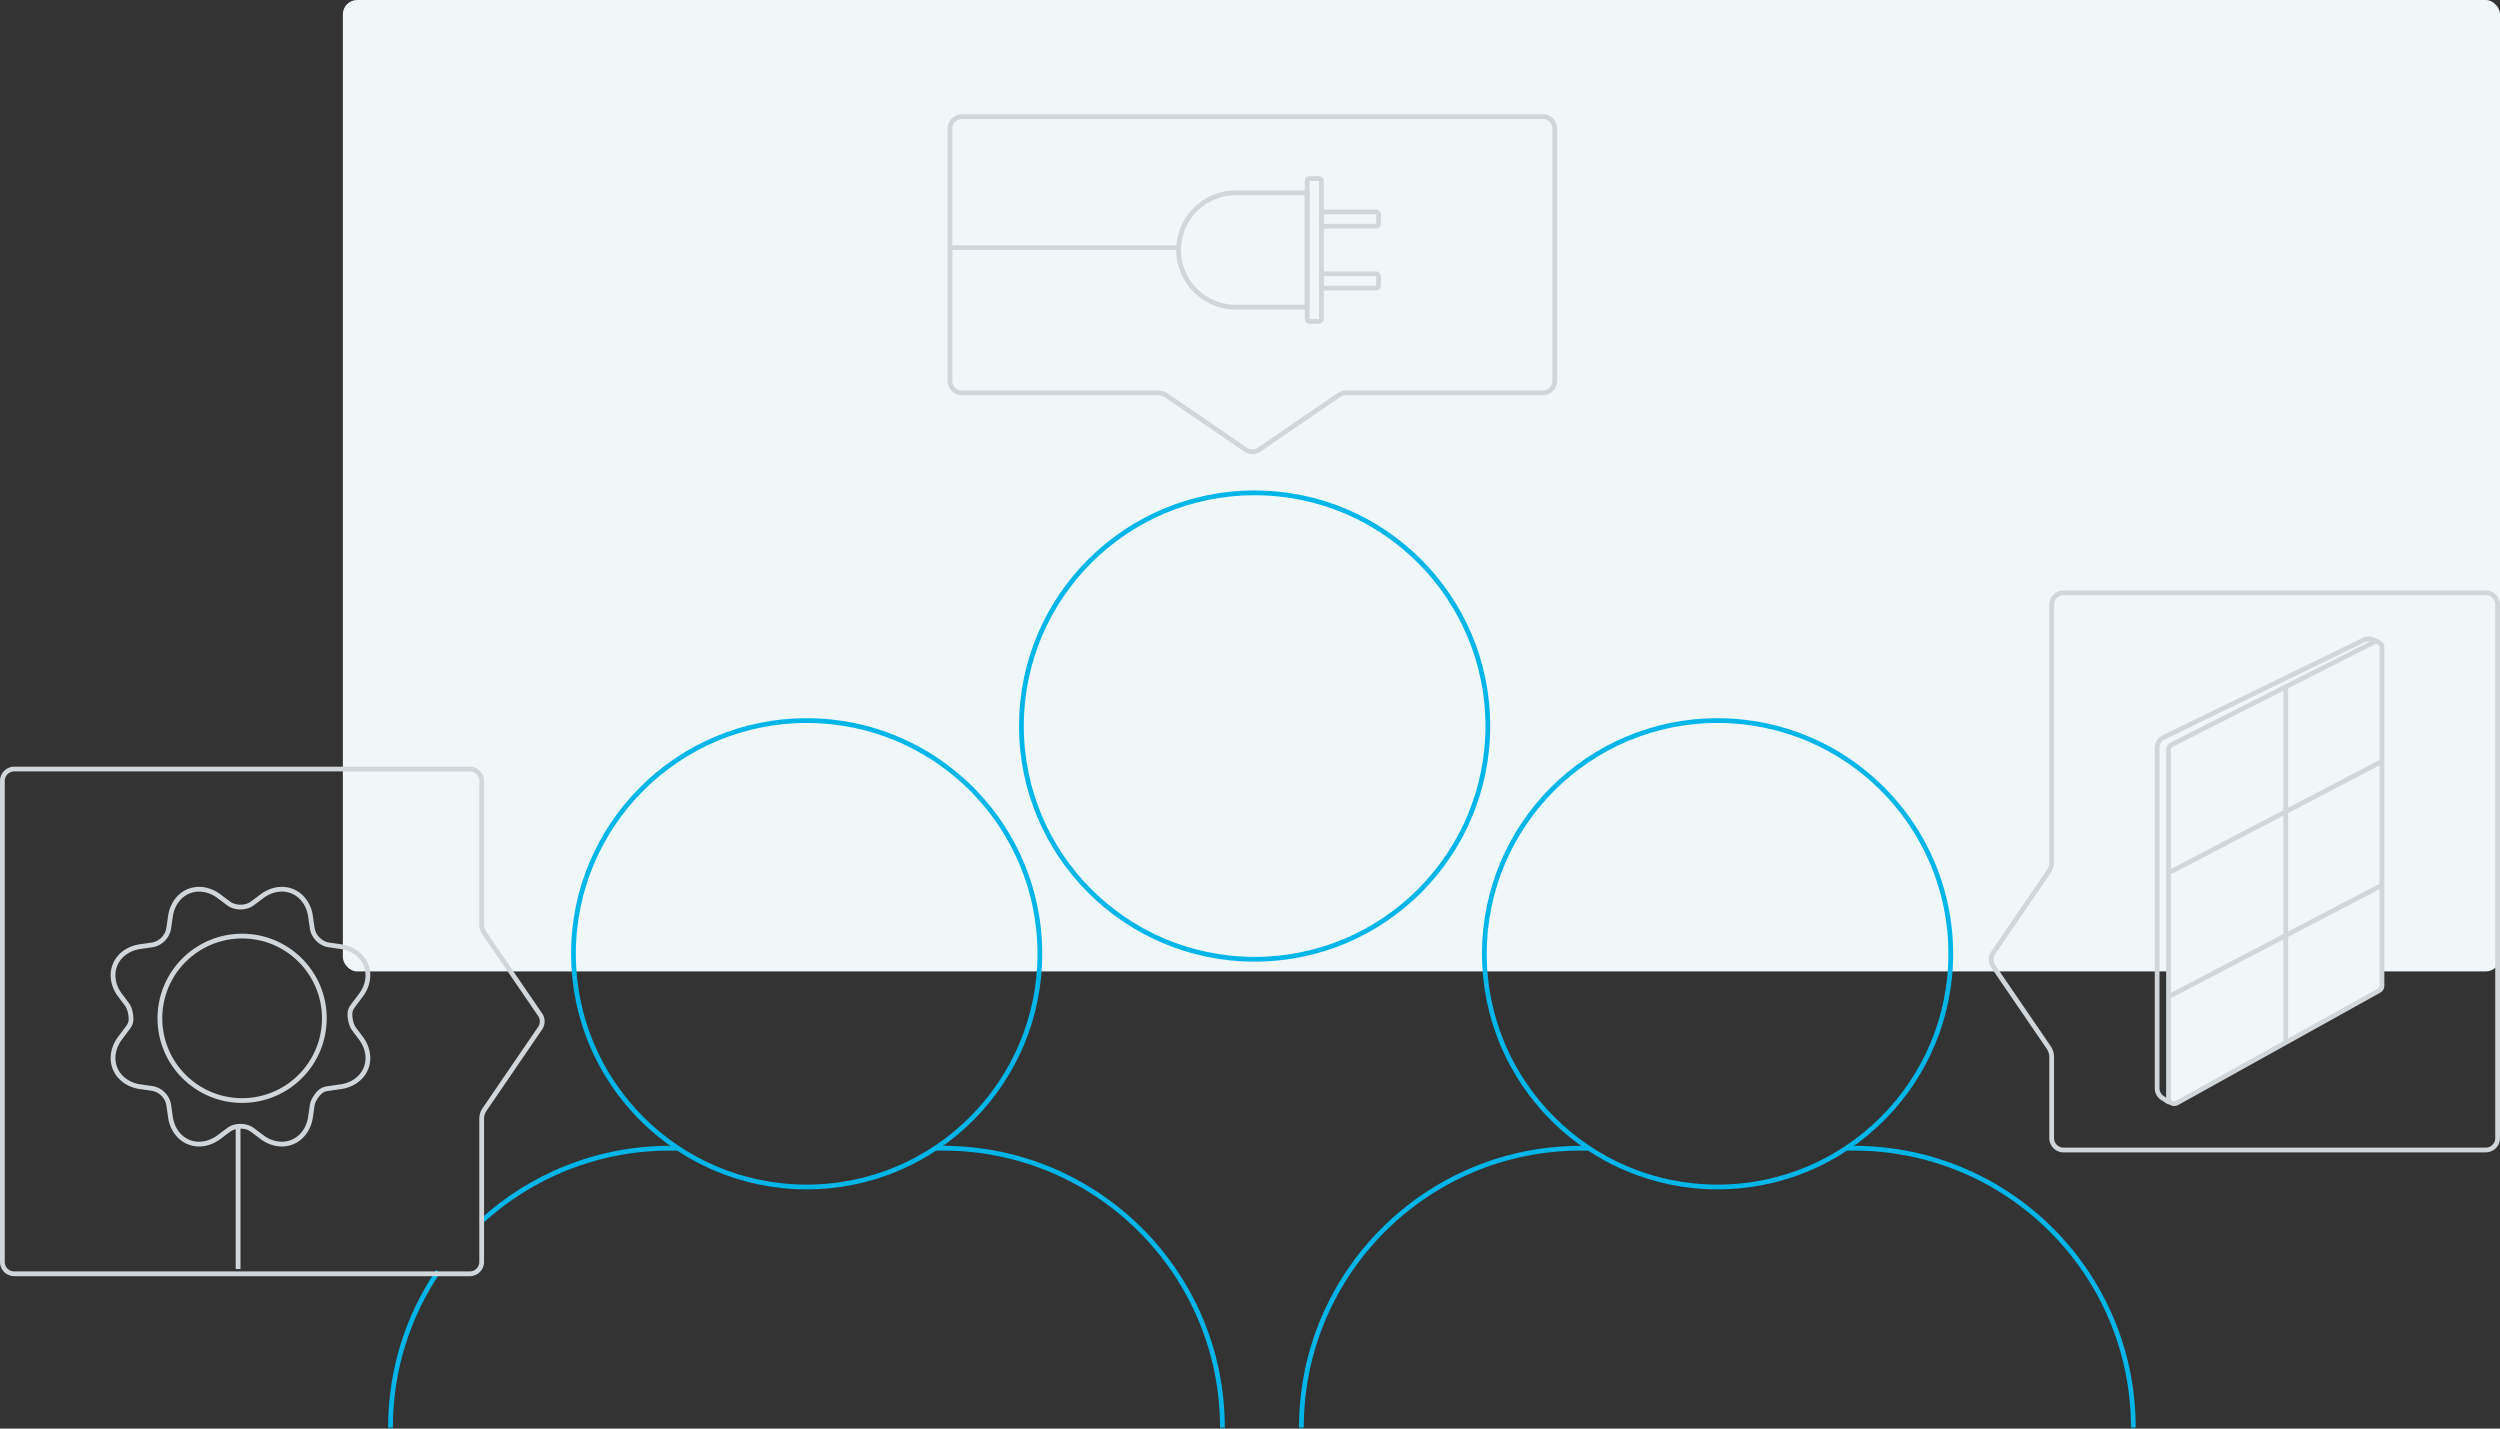 <svg width="525" height="300" viewBox="0 0 525 300" fill="none" xmlns="http://www.w3.org/2000/svg"><rect x="0" y="0" width="525" height="300" fill="#333333" stroke="none"/><rect x="72" width="453" height="204" rx="3" fill="#F0F7F9"/><path d="M196.61 241.124h1.426c32.404 0 58.673 26.268 58.673 58.672m-114.518-58.672h-1.518c-15.298 0-29.228 5.854-39.673 15.445m-19 43.227c0-12.148 3.692-23.433 10.015-32.796M448 299.796c0-32.404-26.269-58.672-58.673-58.672H387.9m-114.609 58.672c0-32.404 26.269-58.672 58.673-58.672h1.517" stroke="#00B6E8"/><circle cx="169.4" cy="200.295" r="48.972" stroke="#00B6E8"/><circle cx="263.472" cy="152.472" r="48.972" stroke="#00B6E8"/><mask id="path-6-inside-1_1472_24686" fill="#fff"/><path d="M232.082 189.589a87.59 87.59 0 0 0-13.71 7.403l.551.834a86.74 86.74 0 0 1 13.554-7.318l-.395-.919Zm64.494-.863a86.492 86.492 0 0 1 15.283 7.352l.52-.855a87.66 87.66 0 0 0-15.46-7.437l-.343.94Z" fill="#00B6E8" mask="url(#path-6-inside-1_1472_24686)"/><circle cx="360.691" cy="200.295" r="48.972" stroke="#00B6E8"/><path d="M.5 164a2.5 2.5 0 0 1 2.5-2.5h95.652a2.5 2.5 0 0 1 2.5 2.5v30.045c0 .705.213 1.393.61 1.975l11.668 17.069a2.502 2.502 0 0 1 0 2.822l-11.668 17.069a3.505 3.505 0 0 0-.61 1.975V265a2.5 2.5 0 0 1-2.5 2.5H3A2.5 2.5 0 0 1 .5 265V164Z" stroke="#D0D6DA"/><path d="M50.845 231.113c9.537 0 17.269-7.731 17.269-17.268s-7.732-17.268-17.269-17.268c-9.536 0-17.268 7.731-17.268 17.268s7.732 17.268 17.268 17.268Z" stroke="#D0D6DA" stroke-linecap="round" stroke-linejoin="round"/><path d="M65.56 194.892c.127.892.572 1.714 1.209 2.351v0c.638.638 1.448 1.07 2.342 1.198l2.478.354c2.283.326 4.347 1.662 5.231 3.792v0c.885 2.134.369 4.543-1.018 6.39l-1.538 2.046c-.524.698-.798 1.196-.781 2.069v0c.018.93.28 2.216.838 2.96l1.48 1.971c1.388 1.848 1.906 4.256 1.021 6.391v0c-.884 2.131-2.95 3.465-5.233 3.791l-2.503.358c-.88.125-1.444.289-2.066.923v0c-.643.654-1.334 1.738-1.464 2.646l-.351 2.457c-.326 2.283-1.662 4.347-3.792 5.231v0c-2.134.885-4.542.369-6.39-1.019l-2.008-1.508c-.72-.541-1.614-.778-2.515-.778v0c-.9 0-1.795.237-2.515.778l-2.008 1.508c-1.848 1.388-4.256 1.907-6.39 1.021v0c-2.132-.884-3.466-2.949-3.792-5.233l-.354-2.48a4.176 4.176 0 0 0-1.197-2.353v0a4.18 4.18 0 0 0-2.353-1.197l-2.48-.354c-2.283-.326-4.347-1.662-5.231-3.792v0c-.885-2.134-.369-4.543 1.018-6.39l1.538-2.046c.524-.698.798-1.196.781-2.069v0c-.018-.93-.28-2.216-.838-2.96l-1.48-1.971c-1.388-1.848-1.907-4.256-1.021-6.391v0c.884-2.131 2.95-3.465 5.233-3.791l2.48-.354a4.18 4.18 0 0 0 2.353-1.197v0a4.176 4.176 0 0 0 1.197-2.353l.354-2.48c.326-2.283 1.662-4.347 3.792-5.231v0c2.134-.885 4.542-.369 6.39 1.019l2.008 1.508c.72.541 1.614.778 2.515.778v0c.9 0 1.795-.237 2.515-.778l2.008-1.508c1.848-1.388 4.256-1.907 6.39-1.021v0c2.132.884 3.466 2.949 3.792 5.233l.354 2.481Z" stroke="#D0D6DA" stroke-linecap="round" stroke-linejoin="round"/><path d="M50 236.5v30M524.5 239a2.5 2.5 0 0 1-2.5 2.5h-88.652a2.5 2.5 0 0 1-2.5-2.5v-17.045c0-.705-.213-1.393-.61-1.975l-11.668-17.069a2.502 2.502 0 0 1 0-2.822l11.668-17.069c.397-.582.61-1.27.61-1.975V127a2.5 2.5 0 0 1 2.5-2.5H522a2.5 2.5 0 0 1 2.5 2.5v112ZM324 24.5a2.5 2.5 0 0 1 2.5 2.5v53a2.5 2.5 0 0 1-2.5 2.5h-41.072a3.5 3.5 0 0 0-1.976.611l-16.54 11.317a2.501 2.501 0 0 1-2.824 0l-16.54-11.317a3.5 3.5 0 0 0-1.976-.611H202a2.5 2.5 0 0 1-2.5-2.5V27a2.5 2.5 0 0 1 2.5-2.5h122ZM247.5 52H199" stroke="#D0D6DA"/><path d="M247.5 52.5c0-6.627 5.373-12 12-12h15v24h-15c-6.627 0-12-5.373-12-12Z" stroke="#D0D6DA"/><rect x="-.5" y=".5" width="3" height="30" rx=".5" transform="matrix(-1 0 0 1 277 37)" stroke="#D0D6DA"/><rect x=".5" y=".5" width="3" height="12" rx=".5" transform="matrix(0 1 1 0 277 57)" stroke="#D0D6DA"/><rect x=".5" y=".5" width="3" height="12" rx=".5" transform="matrix(0 1 1 0 277 44)" stroke="#D0D6DA"/><path d="m456.045 156.378 42.432-21.499a1.195 1.195 0 0 1 1.735 1.066v71.044c0 .434-.235.834-.615 1.045l-42.431 23.586a1.195 1.195 0 0 1-1.776-1.044v-73.132c0-.45.254-.863.655-1.066Z" fill="#F0F7F9" stroke="#D0D6DA"/><path d="m499.017 134.598-.868-.29a2.392 2.392 0 0 0-1.802.119l-42.002 20.433a2.39 2.39 0 0 0-1.345 2.15v71.553c0 .809.41 1.564 1.089 2.005l1.301.844M480 144.5v74M500 160l-44 23M500 186l-44 23" stroke="#D0D6DA" stroke-linecap="round"/></svg>